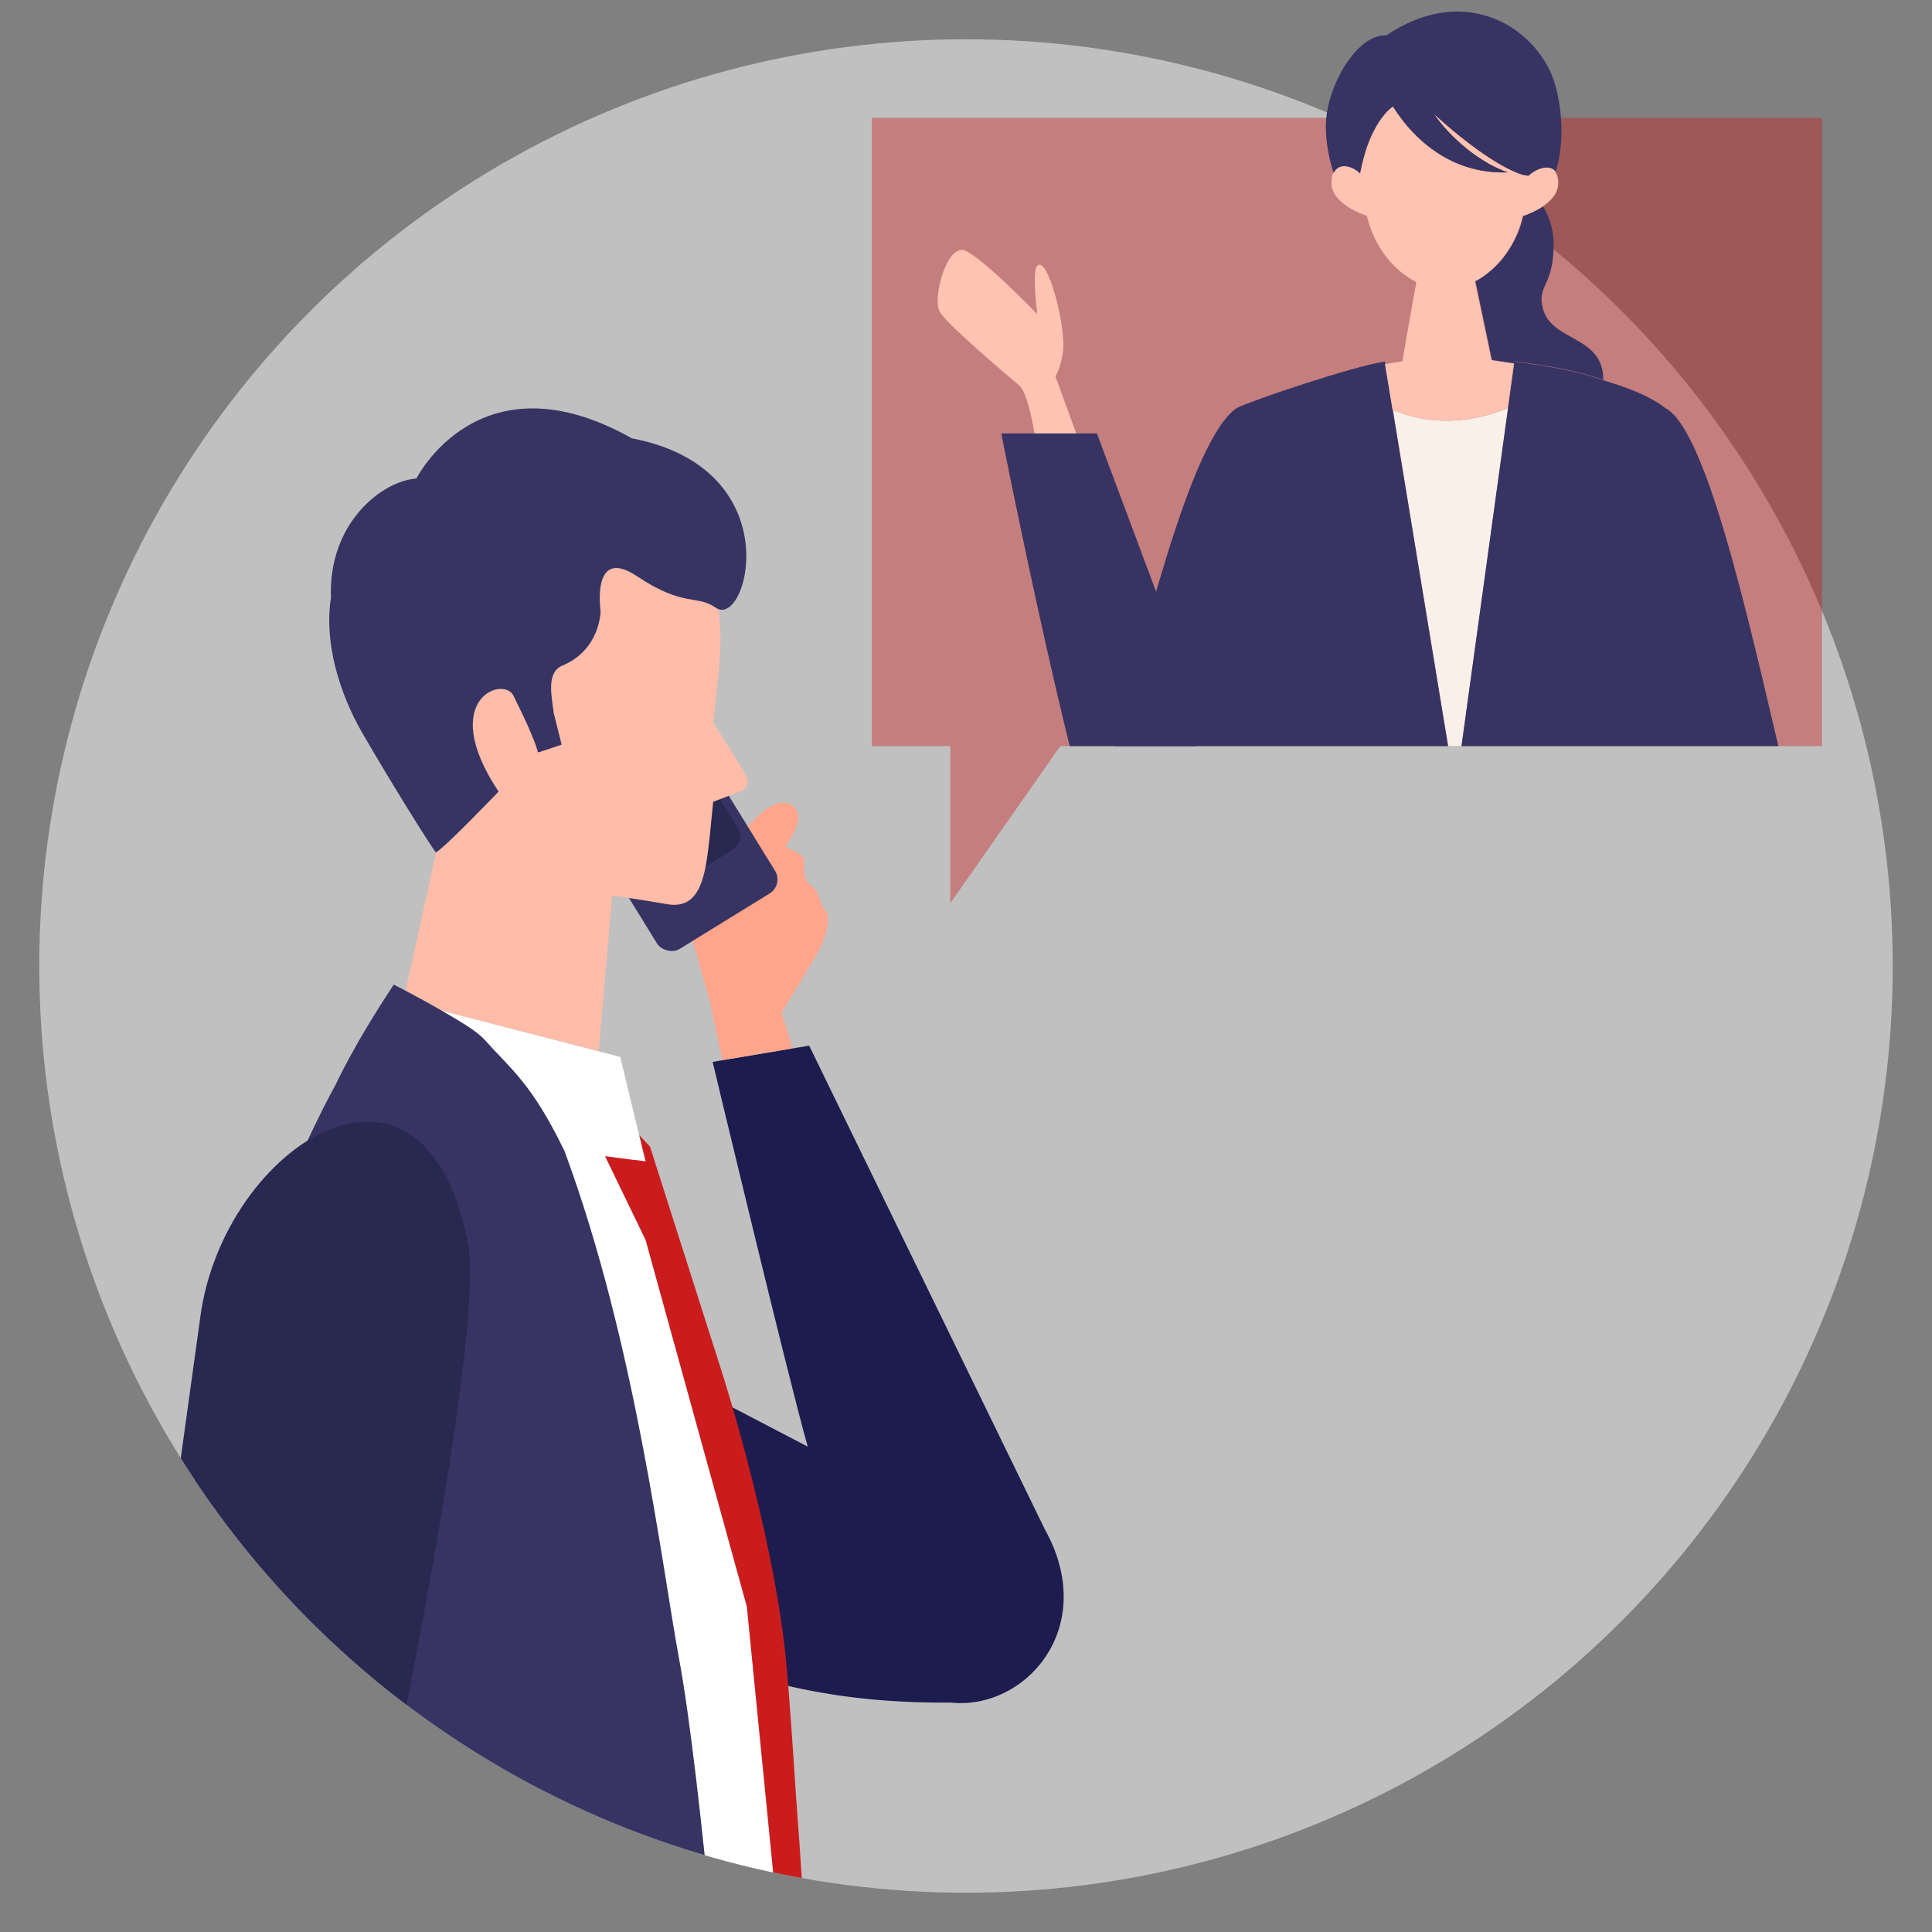<?xml version="1.0" encoding="UTF-8"?>
<svg id="_レイヤー_1" data-name="レイヤー 1" xmlns="http://www.w3.org/2000/svg" xmlns:xlink="http://www.w3.org/1999/xlink" viewBox="0 0 246 246">
  <rect x="0" y="0" width="246" height="246" fill="#808080" stroke="none"/>
  <defs>
    <style>
      .cls-1 {
        opacity: .4;
      }

      .cls-1, .cls-2, .cls-3, .cls-4, .cls-5, .cls-6, .cls-7, .cls-8, .cls-9, .cls-10, .cls-11, .cls-12 {
        stroke-width: 0px;
      }

      .cls-1, .cls-10 {
        fill: #cb1c1d;
      }

      .cls-2 {
        fill: #ffbca8;
      }

      .cls-13 {
        clip-path: url(#clippath);
      }

      .cls-3 {
        fill: none;
      }

      .cls-4 {
        fill: #ffc3b2;
      }

      .cls-5 {
        fill: #373463;
      }

      .cls-6 {
        fill: #ffa58b;
      }

      .cls-14 {
        clip-path: url(#clippath-1);
      }

      .cls-7 {
        fill: #1c1c4f;
      }

      .cls-8 {
        opacity: .5;
      }

      .cls-8, .cls-12 {
        fill: #fff;
      }

      .cls-9 {
        fill: #f9f0ea;
      }

      .cls-11 {
        fill: #282851;
      }
    </style>
    <clipPath id="clippath">
      <circle class="cls-3" cx="123" cy="123" r="118"/>
    </clipPath>
    <clipPath id="clippath-1">
      <polygon class="cls-3" points="232 1 111 1 111 95 121 95 121 115 135 95 232 95 232 1"/>
    </clipPath>
  </defs>
  <circle class="cls-8" cx="123" cy="123" r="118"/>
  <path class="cls-3" d="M5,123C5,90.42,20.34,2,20.34,2L123,1l122.12,56.27s-4.12,38.01-4.12,65.73c0,65.17-52.83,118-118,118S5,188.17,5,123Z"/>
  <g class="cls-13">
    <g>
      <g>
        <path class="cls-7" d="M132.95,194.55l-29.92-61.41-2.13.36-8.93,1.5-1.23.21s9.7,40.57,12.11,48.99l-12.38-6.46c2.53,6.97,5.58,16.3,7.24,24.74.48,2.44,1.2,6.74,2.05,12.05,6.27,1.5,13.06,2.32,21.25,2.26,9.6,1.03,19.06-9.67,11.94-22.22Z"/>
        <path class="cls-6" d="M99.52,128.95l4.26-7.04s2.8-4.53,1.09-6.3c-.48-.5-.51-1.98-1.39-2.67-2.24-1.73-.13-3.4-1.77-4.23l-1.72-.96s3.28-4.09.55-5.37c-2.93-1.36-7.18,5.41-7.18,5.41,0,0-2.76,3.49-3.43,4.87-2.6-3.61-5.14-5.41-7.57-4.22-2.32,1.14,2.43,4.72,4.65,6.92.59,2.28,3.42,12.33,3.42,12.33l1.54,7.3,8.93-1.5-1.38-4.55Z"/>
        <g>
          <rect class="cls-5" x="74.38" y="85.29" width="17.65" height="34.57" rx="2.1" ry="2.1" transform="translate(-41.45 58.92) rotate(-31.65)"/>
          <rect class="cls-11" x="74.19" y="87.63" width="15.29" height="25.43" rx="2.1" ry="2.1" transform="translate(-40.49 57.87) rotate(-31.65)"/>
        </g>
      </g>
      <g>
        <path class="cls-2" d="M76.23,133.84l1.72-19.82s3.21.46,7.27,1.15c4.07.51,4.62-3.91,5.13-8.49l.46-4.59,3.06-1.17c1.99-.66,1.53-1.59,0-4.07l-3.06-4.86c.57-5.16,1.32-10.08.67-14.43-.11-.04-.21-.1-.32-.17-2.46-1.72-4.04-.02-10.03-4.01-5.88-3.92-4.64,4.43-4.64,4.43,0,0,0,5-4.99,7-2,1-1.16,4.04-1,6l1,4-3,1s0-1-3-7c-1-3-9.99,0-2,11.99,0,0-6.82,7.13-7.98,7.75l-3.88,17.6c1.16.61,2.86,1.52,4.57,2.52l20.03,5.18Z"/>
        <path class="cls-5" d="M80.47,55.82c-19.42-10.94-27.45,5.11-27.45,5.11-4.34.3-11.24,5.62-10.88,15.17-.9,5.72,1.08,12.19,4.01,17.26,3.96,6.84,8.82,14.56,9.35,15.18,1.16-.62,7.98-7.75,7.98-7.75-7.99-11.99,1-14.99,2-11.99,3,6,3,7,3,7l3-1-1-4c-.16-1.95-1-5,1-6,4.99-2,4.99-7,4.99-7,0,0-1.23-8.35,4.64-4.43,5.99,4,7.58,2.3,10.03,4.01.1.07.21.13.32.17,3.97,1.59,8.79-17.93-11-21.74Z"/>
      </g>
      <g>
        <path class="cls-12" d="M104.59,291.28h0c-.05-1.5-.11-8.01-.17-9.56-.35-1.28-2.88-12.06-2.88-12.06l-6.44-65.07-12.89-46.68-5.16-10.67,3.83.5,1.32.17-.81-3.33-2.42-10-.65-.17-22.14-5.73c2.2,1.28,4.5,2.6,5.52,3.74,3.52,3.93,5.99,5.58,10.17,14.16,9.04,24.46,12.35,52.54,14.58,64.59,2.86,15.46,5.95,53.44,8.47,80.13.01.14.03.28.04.42h0c-.01-.14-.03-.28-.04-.42h9.66Z"/>
        <path class="cls-10" d="M80.88,147.72l-3.83-.5,5.16,10.67,12.89,46.68,6.44,65.07s2.53,10.78,2.88,12.06c0,0,0,0,0,0,.1.37-.12-4.86-.51-12.75-.18-4.16-.37-3.45-.58-7.71-.44-8.96-.95-17.98-1.53-26.47-.15-2.14-.3-4.23-.46-6.3-.1-1.59-.2-3.11-.3-4.57-.39-5.75-.74-10.41-1.01-13.02-1.71-16.33-8.16-36.33-8.16-36.33l-9.1-28.54-1.37-1.47.81,3.33-1.32-.17Z"/>
        <path class="cls-5" d="M96.41,307.5c-.08-.93-.17-1.9-.26-2.9-.34-3.82-.74-8.18-1.19-12.91-.01-.14-.03-.28-.04-.42-2.52-26.69-5.61-64.67-8.47-80.13-2.23-12.05-5.53-40.13-14.58-64.59-4.17-8.58-6.65-10.23-10.17-14.16-1.02-1.14-3.32-2.46-5.52-3.74-3.04-1.76-6.04-3.28-6.04-3.28-5.21,7.85-7.43,12.8-7.43,12.8-3.48,6.19-9.79,20.79-12.07,27.7-14.46,43.78-9.97,95.97-9.97,95.97l-5.63,68.35c31.39,3.73,48.32,3.73,64.01,1.67,0,0,19.52.6,17.34-24.37Z"/>
      </g>
      <path class="cls-11" d="M45.33,248.48s16.51-75.22,14.32-89.83c-5.5-29.49-31.25-12.71-34.14,9.02-.93,7-8.57,60.69-9.2,69.66-.07.93-.05,1.86.05,2.79l8.17,75.92,4.4-.69,10.22-1.59,3.88-.61,2.31-64.68Z"/>
    </g>
  </g>
  <g>
    <polygon class="cls-1" points="232 15 111 15 111 95 121 95 121 115 135 95 232 95 232 15"/>
    <g class="cls-14">
      <g>
        <g>
          <g>
            <g>
              <path class="cls-9" d="M189.37,135.32c-.4-.91-.68-1.88-.84-2.9l-2.97-14.74-1.06,5.24.09.15h0l-.09-.15-1.9,9.38c-.08.52-.19,1.03-.34,1.52-.22.74-.5,1.44-.85,2.11-.23.44-.49.87-.77,1.27-.14.2-.29.4-.44.59h9.87v.08c.27,0,.53-.02.8-.03-.3-.38-.57-.79-.82-1.21-.25-.42-.48-.86-.67-1.31Z"/>
              <path class="cls-9" d="M186.03,95.5l6-43.57c-3.25,1.37-8.75,2.76-14.68.26l7.1,43.15,1.58.15Z"/>
            </g>
            <path class="cls-5" d="M227.92,101.24c-4.3-17.73-10.19-46.51-15.93-49.31-2.54-2.06-7.49-3.38-7.85-3.51-3.83-1.38-8.09-1.93-11.31-2.39l-.03.21v.06s-.78,5.63-.78,5.63l-6,43.57-1.58-.15h0l-7.1-43.15-1.01-6.16c-3.94.56-16.96,4.95-18.83,5.9-6.03,4.01-12.22,30.33-17.44,50.11-2.07,7.83,4.18,15.36,12.25,14.79l4.57-.4c-1.59,7.53-3.46,16.7-4.27,21.63-.22,1.37.76,2.64,2.14,2.77l15.14,1.39c4.09.38,7.91-1.4,10.3-4.42.15-.19.3-.39.44-.59.28-.41.54-.83.77-1.27.35-.66.63-1.37.85-2.11.14-.49.26-1,.34-1.52l1.9-9.38,1.06-5.24,2.97,14.74c.16,1.02.44,1.99.84,2.9.2.45.42.89.67,1.31.25.42.53.82.82,1.21,2.25,2.89,5.8,4.67,9.7,4.54l13.71-.48c1.43-.05,2.5-1.34,2.28-2.76-.95-6.01-3.34-18.15-5.03-26.55l5.49,1.02c7.04,1.46,12.86-4.37,10.92-12.37Z"/>
          </g>
          <g>
            <path class="cls-4" d="M198.07,21.83c-.29-.37-.72-.52-1.18-.51-.01,0-.02,0-.03,0-.12,0-.24.02-.36.04-.07.01-.14.03-.21.05-.2.05-.4.13-.6.22,0,0-.01,0-.02,0-.1.05-.21.11-.31.17-.27.16-.52.35-.73.56-1.14.06-5.38-1.77-12.01-7.82.85,1.34,2.7,3.37,4.96,5.03.25.19.51.37.78.54h0s0,0,0,0c.53.35,1.07.68,1.63.97.06.03.12.06.18.09.09.05.18.09.27.13.09.04.18.08.26.12.08.04.16.07.23.11.11.05.22.09.33.14.06.03.13.05.19.08.17.07.35.13.52.19t0,0c-1.64.06-3.13-.12-4.48-.48-1.51-.4-2.84-1-4.01-1.71-.17-.1-.33-.2-.49-.31-.94-.62-1.77-1.3-2.47-1.97-.28-.27-.54-.54-.79-.8-.36-.39-.69-.77-.97-1.12-.93-1.17-1.4-2.02-1.43-2,0,0-.02,0-.04.03-.09.06-.35.24-.69.6-.09.09-.18.19-.27.3-.24.28-.51.62-.79,1.06-.11.16-.21.34-.32.52-.09.15-.17.31-.26.47-.01.02-.02.05-.04.07-.08.16-.17.33-.25.51-.02.03-.03.07-.05.1-.08.18-.16.37-.24.56-.01.03-.02.06-.04.09-.08.21-.17.42-.25.65,0,0,0,0,0,0-.08.22-.16.46-.24.71-.01.04-.02.07-.03.11-.07.24-.14.48-.21.74-.01.05-.03.1-.04.15-.07.26-.14.53-.2.8,0,.04-.02.09-.03.13-.07.3-.13.6-.19.92-.43-.43-.99-.74-1.54-.87-.03,0-.06-.01-.09-.02-.64-.12-1.25.03-1.63.59-.05.07-.09.15-.13.24-.15.32-.23.75-.23,1.29.03,2.82,4.51,4.18,4.51,4.18.32,1.32.78,2.47,1.32,3.47.9,1.66,2.02,2.87,3.06,3.72.63.51,1.23.89,1.73,1.14,0,0,.06.05.19.12,0,0,0,0,0,0-.09.53-1.52,8.39-1.77,10.08l-2.22.35.96,5.82c5.93,2.5,11.43,1.11,14.68-.26l.47-3.43.3-2.2-2.86-.43-2.1-10.03c.1-.05.21-.11.32-.17.03-.02.06-.03.09-.05.1-.06.2-.12.3-.18.01,0,.03-.02.04-.03.12-.07.24-.15.36-.24.03-.02.06-.04.09-.07.1-.07.21-.15.31-.23.02-.02.05-.04.07-.06.13-.1.25-.2.38-.31.03-.03.06-.05.09-.08.09-.08.18-.16.27-.24.07-.07.15-.14.22-.21.08-.08.16-.16.24-.24.06-.06.11-.12.17-.18.08-.09.17-.19.25-.28.05-.06.11-.12.16-.19.09-.11.18-.22.27-.34.04-.06.09-.11.13-.17.26-.34.51-.71.75-1.11.03-.06.07-.12.1-.17.07-.13.15-.26.22-.39.06-.12.12-.23.18-.35.06-.12.12-.24.17-.36.06-.12.11-.25.17-.38.05-.13.11-.26.16-.39.05-.13.1-.27.15-.4.05-.14.1-.27.14-.42.05-.14.09-.28.13-.43.06-.22.13-.44.18-.67,0,0,0,0,.02,0,0,0,0,0,0,0,0,0,.02,0,.03,0,0,0,.01,0,.02,0,.02,0,.03-.01.05-.02,0,0,0,0,0,0,0,0,.02,0,.03,0,0,0,.02,0,.03-.01.04-.01.07-.03.12-.04.06-.02.13-.05.21-.08,0,0,0,0,0,0,.08-.03.17-.07.26-.11,0,0,0,0,.01,0,.48-.2,1.12-.51,1.73-.92,1.02-.69,1.97-1.67,1.99-2.97,0-.69-.15-1.17-.4-1.49Z"/>
            <g>
              <path class="cls-5" d="M204.15,48.27c-.08-5.6-6.58-4.75-7.69-8.96-.77-2.93,1.17-2.73,1.36-7.6.1-2.5-.62-4.27-1.34-5.42-.61.41-1.25.72-1.73.92,0,0,0,0-.01,0-.09.04-.18.07-.26.11,0,0,0,0,0,0-.08.03-.15.06-.21.08-.05.02-.08.03-.12.04,0,0-.02,0-.03.01,0,0-.02,0-.03,0,0,0,0,0,0,0,0,0,0,0,0,0-.02,0-.04.01-.05.02,0,0,0,0-.01,0,0,0,0,0,0,0,0,0,0,0,0,0-.01,0-.02,0-.03,0,0,0,0,0,0,0-.01,0-.02,0-.02,0-.04.15-.08.3-.12.45-.02.08-.05.15-.07.22-.04.15-.09.29-.13.43-.02.07-.04.14-.06.21-.02.07-.05.14-.08.21-.05.14-.1.27-.15.4-.02.06-.05.13-.07.2-.03.07-.06.13-.09.19-.05.13-.11.25-.17.38-.06.12-.12.24-.17.36-.06.12-.12.24-.18.35-.03.06-.06.12-.09.17-.04.08-.09.15-.13.22-.03.06-.07.12-.1.17-.12.19-.24.38-.36.56-.13.19-.26.37-.39.55-.04.06-.09.11-.13.17-.09.11-.18.23-.27.34-.05.06-.11.12-.16.19-.08.1-.17.19-.25.28-.06.06-.11.12-.17.18-.04.04-.08.09-.12.13-.04.04-.08.07-.11.11-.07.07-.15.14-.22.21-.04.03-.07.07-.11.1-.05.05-.11.09-.16.14-.03.03-.06.05-.09.08-.13.11-.25.21-.38.31-.02.02-.05.04-.07.06-.11.08-.21.16-.31.23-.03.02-.06.04-.09.07-.12.08-.24.17-.36.24-.01,0-.03.02-.04.03-.1.07-.2.13-.3.18-.03.02-.06.03-.09.05-.11.06-.22.12-.32.17l2.1,10.03,2.86.43v-.06s.04-.21.04-.21c3.23.45,7.48,1.01,11.31,2.39,0-.05,0-.1,0-.15Z"/>
              <path class="cls-5" d="M171.55,21.2s.06.01.09.02c.55.12,1.11.44,1.54.87.06-.32.12-.62.19-.92,0-.04.02-.09.03-.13.06-.28.13-.54.2-.8.01-.05.03-.1.04-.15.07-.25.14-.5.21-.74.01-.04.02-.07.03-.11.08-.24.16-.48.24-.71,0,0,0,0,0,0,.08-.23.17-.44.25-.65.01-.03.02-.06.04-.09.08-.2.16-.38.24-.56.02-.03.03-.07.05-.1.08-.18.16-.34.25-.51.01-.02.02-.05.04-.07.2-.37.39-.71.58-1,.28-.43.55-.78.79-1.06.1-.11.19-.21.27-.3.35-.35.6-.54.69-.6.02-.02.04-.02.04-.03.03-.02.49.83,1.43,2,.28.35.6.73.97,1.12.24.26.5.53.79.8.7.67,1.52,1.35,2.47,1.97,1.27.84,2.77,1.57,4.49,2.02,1.35.35,2.84.54,4.48.48-.18-.06-.35-.12-.52-.19-.06-.02-.13-.05-.19-.08-.11-.04-.22-.09-.33-.14-.08-.03-.16-.07-.23-.11-.09-.04-.18-.08-.26-.12-.09-.04-.18-.09-.27-.13-.06-.03-.12-.06-.18-.09-.56-.29-1.1-.62-1.63-.97,0,0,0,0,0,0h0c-.26-.18-.52-.36-.78-.54-2.26-1.66-4.1-3.69-4.96-5.03,6.63,6.04,10.87,7.88,12.01,7.82.21-.21.46-.4.73-.56.1-.06.2-.12.31-.17,0,0,.01,0,.02,0,.2-.09.4-.17.6-.22.07-.02.14-.03.21-.05.12-.02.24-.04.36-.04.01,0,.02,0,.03,0,.47,0,.89.14,1.18.51,1.47-4.64.53-10.82-1.14-13.61-3.51-6.14-11.77-9.61-20.41-3.73-3.73-.2-7.47,6.28-7.7,11-.13,2.56.47,4.99.98,6.53.04-.09.08-.16.13-.24.37-.56.99-.71,1.63-.59Z"/>
            </g>
          </g>
        </g>
        <path class="cls-4" d="M137.59,56.7l-3.2-8.77s.84-1.43.99-3.51c.23-3.35-1.98-11.79-3.3-10.59-.73.67,0,6.18,0,6.18,0,0-7.01-7.27-9.26-8.12s-4.22,6.24-3.11,7.91c1.23,1.85,8.81,8.2,10.07,9.28,1.39,1.19,2.3,8.42,2.3,8.42l5.51-.79Z"/>
        <path class="cls-5" d="M152.34,89.07l-12.67-33.88h-12.18s10.39,52.59,14.04,56.22,13.02-16.4,10.8-22.34Z"/>
      </g>
    </g>
  </g>
</svg>